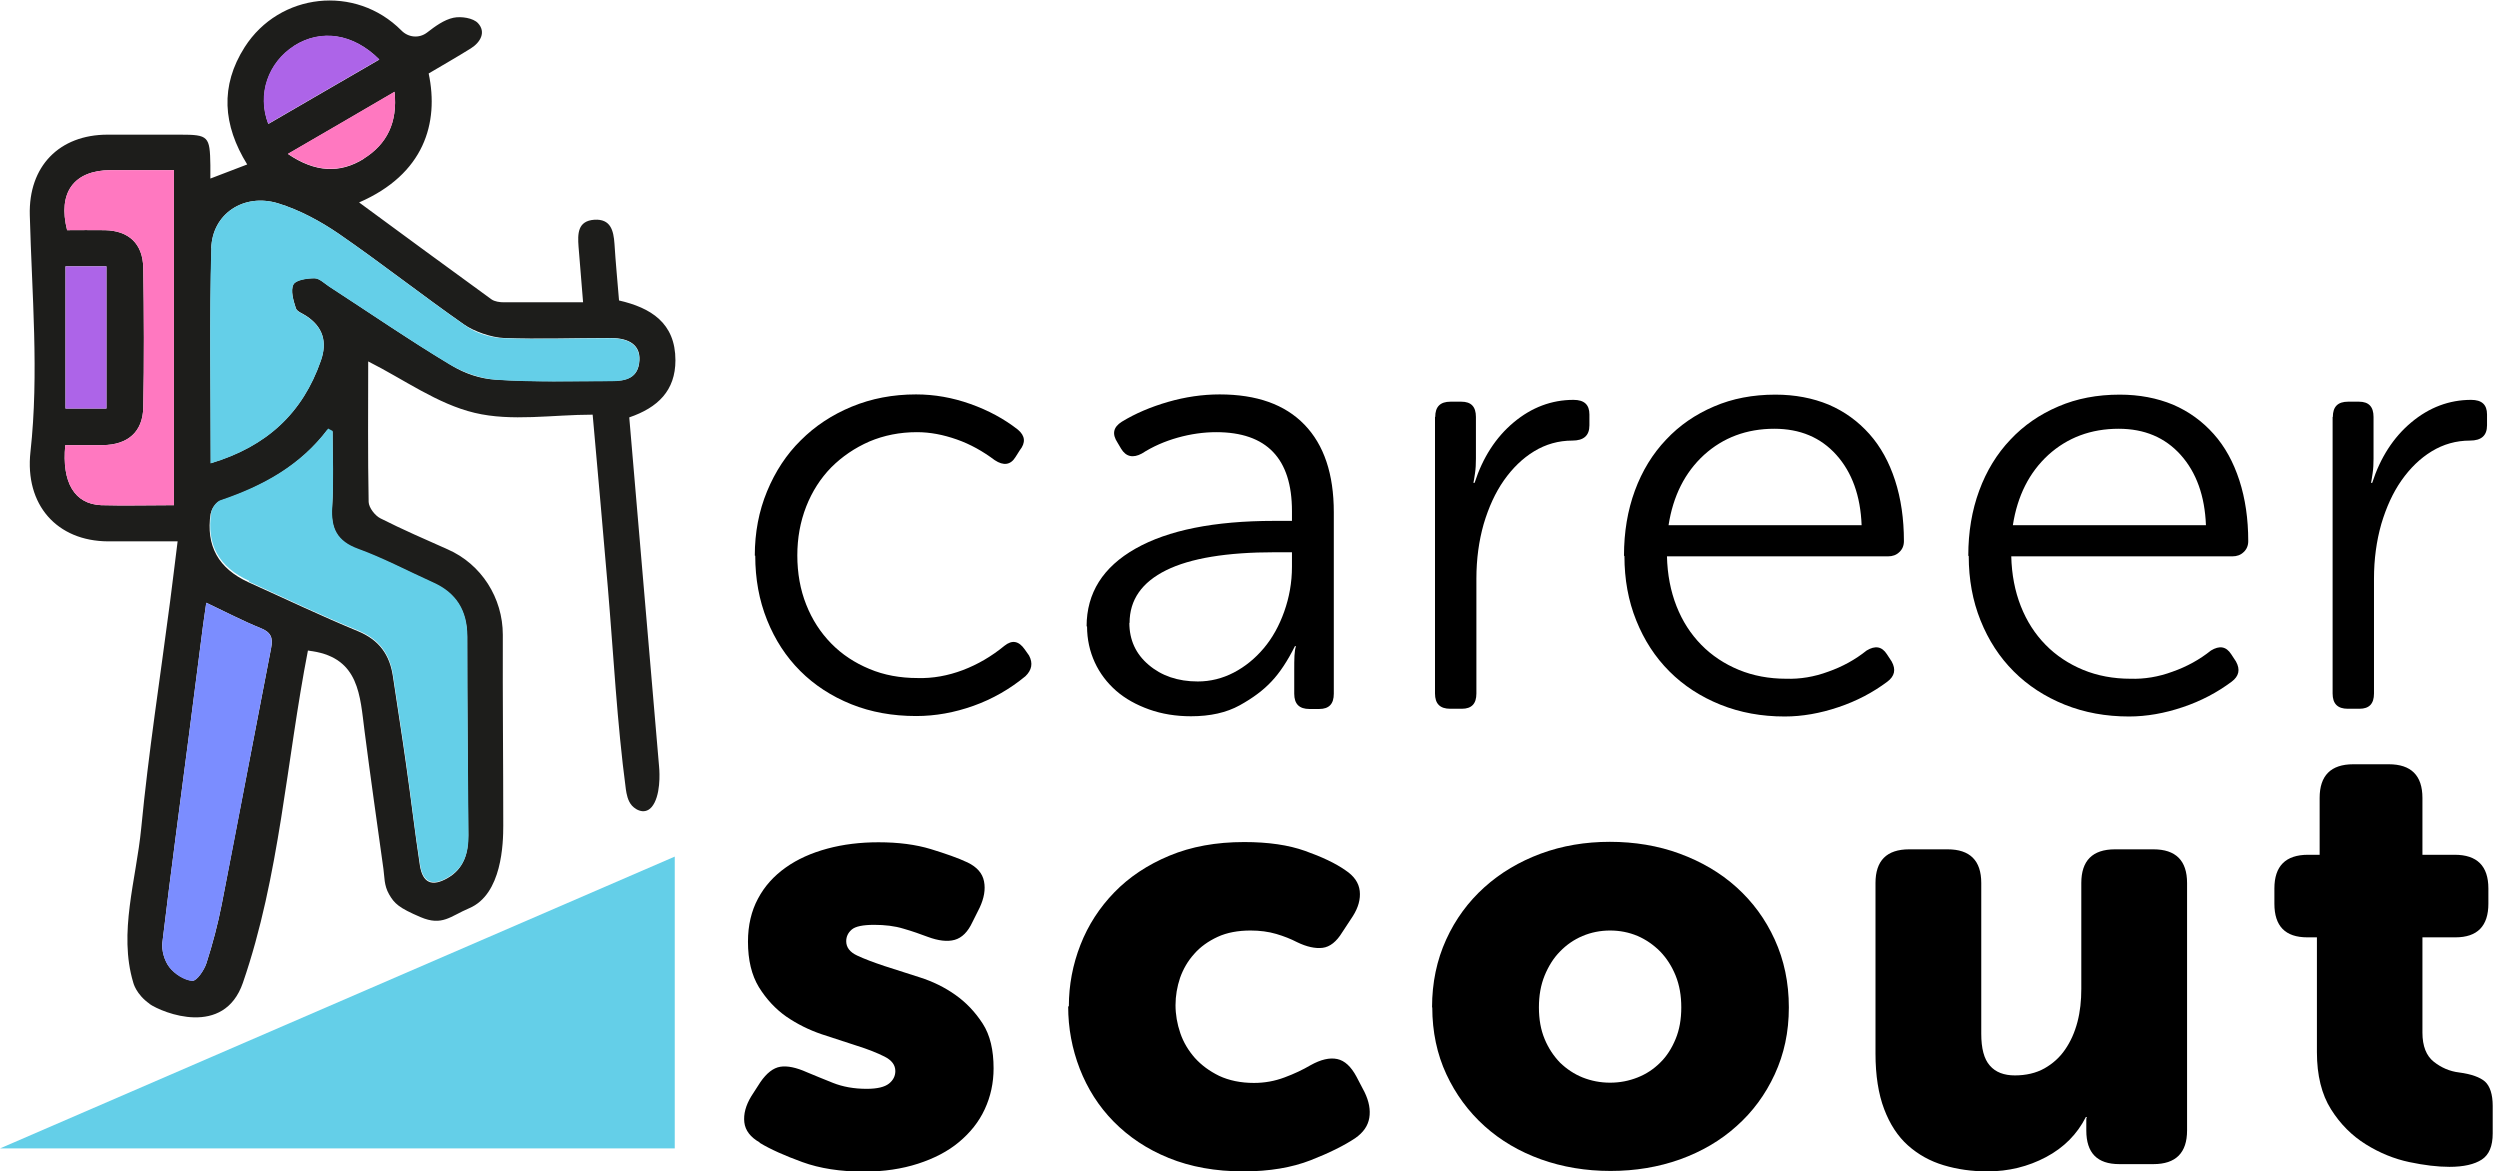 <svg width="111" height="52" viewBox="0 0 111 52" fill="none" xmlns="http://www.w3.org/2000/svg">
<g clip-path="url(#clip0_109_11398)">
<path d="M33.513 24.672C33.513 23.642 33.695 22.692 34.058 21.814C34.422 20.935 34.916 20.178 35.553 19.552C36.189 18.916 36.936 18.421 37.814 18.057C38.693 17.694 39.642 17.512 40.672 17.512C41.49 17.512 42.287 17.653 43.085 17.936C43.883 18.219 44.59 18.602 45.195 19.077C45.519 19.35 45.549 19.653 45.276 19.996L45.084 20.299C44.872 20.642 44.559 20.693 44.165 20.43C43.64 20.037 43.085 19.723 42.479 19.511C41.873 19.299 41.298 19.188 40.712 19.188C39.955 19.188 39.248 19.329 38.602 19.602C37.956 19.885 37.39 20.269 36.906 20.753C36.431 21.238 36.057 21.824 35.795 22.491C35.532 23.167 35.401 23.884 35.401 24.662C35.401 25.439 35.532 26.187 35.795 26.843C36.057 27.51 36.431 28.085 36.906 28.57C37.38 29.055 37.946 29.429 38.602 29.701C39.248 29.974 39.965 30.105 40.742 30.105C41.409 30.125 42.085 30.004 42.752 29.752C43.418 29.499 44.034 29.136 44.6 28.671C44.943 28.398 45.236 28.459 45.498 28.833L45.69 29.105C45.872 29.449 45.811 29.752 45.529 30.024C44.842 30.59 44.075 31.034 43.226 31.337C42.378 31.64 41.53 31.792 40.682 31.792C39.632 31.792 38.672 31.62 37.794 31.267C36.916 30.913 36.158 30.418 35.532 29.792C34.896 29.156 34.411 28.409 34.058 27.53C33.705 26.651 33.533 25.702 33.533 24.672H33.513Z" fill="black"/>
<path d="M48.245 27.813C48.245 26.328 48.972 25.177 50.416 24.359C51.86 23.541 53.909 23.127 56.575 23.127H57.363V22.692C57.363 20.36 56.242 19.188 54 19.188C53.445 19.188 52.869 19.269 52.294 19.43C51.718 19.592 51.183 19.824 50.698 20.137C50.305 20.35 49.992 20.279 49.779 19.925L49.618 19.653C49.365 19.269 49.426 18.966 49.81 18.724C50.406 18.36 51.092 18.067 51.86 17.845C52.627 17.623 53.394 17.512 54.152 17.512C55.797 17.512 57.05 17.956 57.918 18.855C58.786 19.754 59.221 21.046 59.221 22.743V30.802C59.221 31.256 59.008 31.479 58.574 31.479H58.14C57.686 31.479 57.464 31.256 57.464 30.802V29.721C57.464 29.509 57.464 29.297 57.474 29.116C57.484 28.934 57.504 28.782 57.544 28.691H57.494C57.171 29.338 56.827 29.863 56.464 30.247C56.1 30.64 55.626 30.994 55.04 31.317C54.455 31.64 53.738 31.802 52.879 31.802C52.213 31.802 51.587 31.701 51.022 31.499C50.456 31.297 49.961 31.024 49.557 30.671C49.154 30.317 48.83 29.893 48.608 29.408C48.386 28.924 48.265 28.388 48.265 27.813H48.245ZM50.143 27.651C50.143 28.409 50.426 29.035 51.001 29.52C51.567 30.004 52.294 30.257 53.182 30.257C53.738 30.257 54.273 30.125 54.778 29.863C55.283 29.6 55.727 29.237 56.111 28.782C56.494 28.328 56.797 27.782 57.019 27.156C57.241 26.53 57.363 25.864 57.363 25.167V24.52H56.605C54.475 24.52 52.859 24.783 51.779 25.318C50.698 25.854 50.153 26.631 50.153 27.661L50.143 27.651Z" fill="black"/>
<path d="M63.724 18.512C63.724 18.057 63.946 17.835 64.4 17.835H64.885C65.319 17.835 65.531 18.057 65.531 18.512V20.36C65.531 20.592 65.521 20.814 65.491 21.006C65.461 21.208 65.44 21.349 65.42 21.44H65.471C65.834 20.319 66.41 19.421 67.207 18.754C68.005 18.087 68.894 17.754 69.863 17.754C70.338 17.754 70.57 17.966 70.57 18.401V18.885C70.57 19.34 70.317 19.562 69.813 19.562C69.197 19.562 68.631 19.724 68.116 20.037C67.601 20.35 67.157 20.784 66.773 21.329C66.39 21.875 66.097 22.521 65.875 23.268C65.663 24.016 65.552 24.823 65.552 25.692V30.792C65.552 31.247 65.34 31.469 64.905 31.469H64.39C63.936 31.469 63.714 31.247 63.714 30.792V18.512H63.724Z" fill="black"/>
<path d="M72.105 24.672C72.105 23.622 72.266 22.662 72.589 21.784C72.912 20.905 73.377 20.148 73.973 19.522C74.568 18.885 75.275 18.401 76.103 18.047C76.921 17.694 77.83 17.522 78.829 17.522C79.698 17.522 80.485 17.674 81.192 17.966C81.899 18.269 82.495 18.704 83 19.269C83.504 19.835 83.878 20.521 84.141 21.329C84.403 22.137 84.534 23.036 84.534 24.026C84.534 24.228 84.464 24.389 84.332 24.511C84.201 24.642 84.029 24.702 83.828 24.702H74.013C74.033 25.51 74.175 26.247 74.437 26.914C74.7 27.581 75.063 28.146 75.538 28.631C76.002 29.106 76.568 29.479 77.204 29.742C77.84 30.004 78.547 30.136 79.304 30.136C79.92 30.156 80.546 30.055 81.172 29.823C81.808 29.6 82.374 29.287 82.878 28.883C83.262 28.651 83.555 28.702 83.777 29.045L83.989 29.368C84.191 29.732 84.12 30.025 83.797 30.267C83.161 30.742 82.444 31.125 81.626 31.398C80.819 31.671 80.021 31.812 79.243 31.812C78.213 31.812 77.264 31.64 76.386 31.287C75.507 30.933 74.75 30.439 74.124 29.812C73.488 29.176 73.003 28.429 72.65 27.55C72.296 26.672 72.125 25.722 72.125 24.692L72.105 24.672ZM82.656 23.319C82.606 22.016 82.232 20.976 81.535 20.198C80.839 19.421 79.92 19.037 78.779 19.037C77.547 19.037 76.507 19.431 75.659 20.198C74.811 20.976 74.286 22.016 74.084 23.319H82.656Z" fill="black"/>
<path d="M87.392 24.672C87.392 23.622 87.553 22.662 87.877 21.784C88.2 20.905 88.664 20.148 89.26 19.522C89.856 18.885 90.562 18.401 91.39 18.047C92.208 17.694 93.117 17.522 94.117 17.522C94.985 17.522 95.773 17.674 96.48 17.966C97.186 18.269 97.782 18.704 98.287 19.269C98.792 19.835 99.165 20.521 99.428 21.329C99.69 22.137 99.822 23.036 99.822 24.026C99.822 24.228 99.751 24.389 99.62 24.511C99.488 24.642 99.317 24.702 99.115 24.702H89.3C89.32 25.51 89.462 26.247 89.724 26.914C89.987 27.581 90.35 28.146 90.825 28.631C91.289 29.106 91.855 29.479 92.491 29.742C93.127 30.004 93.834 30.136 94.591 30.136C95.207 30.156 95.833 30.055 96.459 29.823C97.095 29.6 97.661 29.287 98.166 28.883C98.549 28.651 98.842 28.702 99.064 29.045L99.276 29.368C99.478 29.732 99.408 30.025 99.085 30.267C98.448 30.742 97.731 31.125 96.914 31.398C96.106 31.671 95.308 31.812 94.531 31.812C93.501 31.812 92.552 31.64 91.673 31.287C90.795 30.933 90.037 30.439 89.411 29.812C88.775 29.176 88.291 28.429 87.937 27.55C87.584 26.672 87.412 25.722 87.412 24.692L87.392 24.672ZM97.944 23.319C97.893 22.016 97.519 20.976 96.823 20.198C96.126 19.421 95.207 19.037 94.066 19.037C92.834 19.037 91.794 19.431 90.946 20.198C90.098 20.976 89.573 22.016 89.371 23.319H97.944Z" fill="black"/>
<path d="M103.578 18.512C103.578 18.057 103.8 17.835 104.254 17.835H104.739C105.173 17.835 105.385 18.057 105.385 18.512V20.36C105.385 20.592 105.375 20.814 105.345 21.006C105.315 21.208 105.294 21.349 105.274 21.44H105.325C105.688 20.319 106.264 19.421 107.061 18.754C107.859 18.087 108.748 17.754 109.717 17.754C110.192 17.754 110.424 17.966 110.424 18.401V18.885C110.424 19.34 110.171 19.562 109.667 19.562C109.051 19.562 108.485 19.724 107.97 20.037C107.455 20.35 107.011 20.784 106.627 21.329C106.244 21.875 105.951 22.521 105.729 23.268C105.517 24.016 105.405 24.823 105.405 25.692V30.792C105.405 31.247 105.193 31.469 104.759 31.469H104.244C103.79 31.469 103.568 31.247 103.568 30.792V18.512H103.578Z" fill="black"/>
<path d="M33.735 50.727C33.321 50.495 33.089 50.192 33.048 49.829C33.008 49.465 33.109 49.081 33.361 48.667L33.765 48.041C34.038 47.647 34.331 47.415 34.644 47.364C34.957 47.314 35.35 47.395 35.825 47.607C36.168 47.748 36.552 47.91 36.986 48.081C37.42 48.253 37.915 48.344 38.481 48.344C38.955 48.344 39.278 48.263 39.47 48.112C39.662 47.96 39.753 47.769 39.753 47.556C39.753 47.284 39.591 47.072 39.268 46.91C38.945 46.748 38.541 46.587 38.057 46.435C37.582 46.284 37.057 46.112 36.481 45.92C35.916 45.728 35.391 45.466 34.906 45.133C34.432 44.799 34.028 44.365 33.695 43.83C33.371 43.295 33.21 42.628 33.21 41.81C33.21 41.083 33.361 40.447 33.654 39.901C33.947 39.346 34.361 38.891 34.886 38.518C35.411 38.144 36.027 37.871 36.734 37.679C37.441 37.488 38.198 37.397 39.006 37.397C39.894 37.397 40.662 37.498 41.328 37.7C41.984 37.902 42.54 38.094 42.964 38.295C43.378 38.498 43.62 38.77 43.691 39.134C43.762 39.497 43.691 39.881 43.499 40.295L43.176 40.941C42.974 41.376 42.712 41.638 42.388 41.729C42.065 41.82 41.661 41.77 41.197 41.598C40.874 41.477 40.51 41.346 40.117 41.234C39.723 41.113 39.288 41.063 38.814 41.063C38.309 41.063 37.976 41.133 37.814 41.275C37.653 41.416 37.572 41.588 37.572 41.79C37.572 42.062 37.733 42.275 38.057 42.426C38.38 42.578 38.784 42.729 39.268 42.891C39.743 43.042 40.268 43.214 40.843 43.396C41.409 43.577 41.934 43.83 42.419 44.173C42.893 44.507 43.297 44.931 43.63 45.446C43.964 45.961 44.115 46.627 44.115 47.435C44.115 48.081 43.984 48.688 43.721 49.253C43.459 49.819 43.075 50.293 42.58 50.707C42.085 51.121 41.48 51.434 40.763 51.667C40.046 51.899 39.248 52.02 38.359 52.02C37.309 52.02 36.401 51.879 35.623 51.596C34.846 51.313 34.209 51.03 33.725 50.738L33.735 50.727Z" fill="black"/>
<path d="M47.457 44.678C47.457 43.739 47.629 42.83 47.972 41.952C48.315 41.073 48.82 40.295 49.477 39.619C50.133 38.942 50.951 38.397 51.92 37.993C52.889 37.589 53.99 37.387 55.242 37.387C56.312 37.387 57.211 37.518 57.948 37.781C58.685 38.043 59.291 38.326 59.736 38.639C60.119 38.892 60.331 39.194 60.372 39.558C60.412 39.922 60.311 40.295 60.059 40.689L59.594 41.396C59.342 41.81 59.049 42.042 58.726 42.083C58.403 42.123 58.019 42.042 57.585 41.83C57.312 41.689 57.009 41.568 56.666 41.467C56.323 41.366 55.939 41.315 55.525 41.315C54.969 41.315 54.475 41.406 54.061 41.598C53.647 41.79 53.293 42.042 53.021 42.355C52.738 42.669 52.536 43.022 52.395 43.416C52.264 43.81 52.193 44.214 52.193 44.628C52.193 45.042 52.264 45.456 52.405 45.87C52.546 46.284 52.768 46.648 53.051 46.971C53.344 47.294 53.697 47.556 54.132 47.769C54.566 47.971 55.081 48.082 55.676 48.082C56.151 48.082 56.595 48.001 57.029 47.839C57.464 47.678 57.847 47.496 58.191 47.294C58.645 47.041 59.039 46.95 59.372 47.021C59.705 47.092 59.988 47.355 60.23 47.809L60.584 48.486C60.786 48.9 60.856 49.283 60.796 49.637C60.735 49.99 60.533 50.283 60.17 50.536C59.685 50.859 59.019 51.192 58.191 51.515C57.363 51.839 56.363 52.01 55.212 52.01C53.96 52.01 52.859 51.808 51.89 51.414C50.92 51.02 50.113 50.475 49.446 49.798C48.78 49.122 48.285 48.334 47.942 47.456C47.599 46.567 47.427 45.648 47.427 44.688L47.457 44.678Z" fill="black"/>
<path d="M63.583 44.729C63.583 43.628 63.795 42.628 64.209 41.719C64.623 40.81 65.188 40.043 65.905 39.396C66.622 38.75 67.46 38.255 68.409 37.902C69.368 37.548 70.388 37.377 71.479 37.377C72.569 37.377 73.619 37.548 74.578 37.902C75.538 38.255 76.386 38.75 77.103 39.396C77.82 40.043 78.385 40.81 78.799 41.719C79.213 42.628 79.425 43.628 79.425 44.729C79.425 45.829 79.213 46.799 78.799 47.698C78.385 48.596 77.82 49.364 77.103 50C76.386 50.647 75.548 51.131 74.599 51.475C73.639 51.818 72.609 51.99 71.509 51.99C70.408 51.99 69.378 51.818 68.419 51.475C67.46 51.131 66.622 50.636 65.915 50C65.198 49.354 64.633 48.586 64.219 47.698C63.805 46.809 63.593 45.809 63.593 44.729H63.583ZM68.328 44.729C68.328 45.254 68.409 45.718 68.581 46.132C68.752 46.546 68.985 46.89 69.267 47.183C69.56 47.465 69.893 47.688 70.267 47.839C70.651 47.991 71.055 48.071 71.489 48.071C71.923 48.071 72.327 47.991 72.71 47.839C73.094 47.688 73.427 47.465 73.71 47.183C74.003 46.9 74.225 46.546 74.397 46.132C74.568 45.718 74.649 45.254 74.649 44.729C74.649 44.203 74.568 43.739 74.397 43.315C74.225 42.891 73.993 42.537 73.71 42.244C73.417 41.951 73.084 41.719 72.71 41.557C72.327 41.396 71.923 41.315 71.489 41.315C71.055 41.315 70.651 41.396 70.267 41.557C69.883 41.719 69.55 41.951 69.267 42.244C68.975 42.537 68.752 42.901 68.581 43.315C68.409 43.739 68.328 44.203 68.328 44.729Z" fill="black"/>
<path d="M83.272 39.205C83.272 38.215 83.767 37.71 84.767 37.71H86.473C87.463 37.71 87.968 38.205 87.968 39.205V45.9C87.968 46.547 88.089 47.021 88.351 47.314C88.604 47.607 88.977 47.748 89.462 47.748C89.947 47.748 90.401 47.647 90.775 47.435C91.148 47.223 91.451 46.951 91.693 46.597C91.936 46.244 92.117 45.84 92.239 45.375C92.36 44.911 92.41 44.426 92.41 43.901V39.205C92.41 38.215 92.905 37.71 93.905 37.71H95.611C96.601 37.71 97.106 38.205 97.106 39.205V50.192C97.106 51.182 96.611 51.687 95.611 51.687H94.097C93.117 51.687 92.632 51.192 92.632 50.192V49.728C92.632 49.677 92.632 49.627 92.663 49.596H92.612C92.228 50.354 91.643 50.95 90.845 51.374C90.047 51.798 89.179 52.01 88.24 52.01C87.553 52.01 86.907 51.919 86.301 51.737C85.696 51.556 85.171 51.263 84.716 50.859C84.262 50.455 83.908 49.91 83.656 49.243C83.403 48.577 83.272 47.748 83.272 46.779V39.215V39.205Z" fill="black"/>
<path d="M102.851 41.618H102.447C101.467 41.618 100.983 41.123 100.983 40.124V39.447C100.983 38.457 101.478 37.952 102.477 37.952H102.992V35.428C102.992 34.438 103.487 33.933 104.487 33.933H106.062C107.051 33.933 107.556 34.428 107.556 35.428V37.952H108.99C109.979 37.952 110.484 38.447 110.484 39.447V40.124C110.484 41.113 110 41.618 109.02 41.618H107.556V45.85C107.556 46.446 107.728 46.88 108.061 47.142C108.394 47.405 108.768 47.567 109.182 47.617C109.727 47.688 110.111 47.829 110.333 48.021C110.555 48.223 110.676 48.587 110.676 49.102V50.324C110.676 50.889 110.515 51.273 110.191 51.485C109.868 51.697 109.384 51.808 108.758 51.808C108.233 51.808 107.637 51.737 106.97 51.596C106.304 51.455 105.658 51.192 105.042 50.808C104.426 50.425 103.911 49.91 103.497 49.253C103.083 48.597 102.871 47.748 102.871 46.718V41.618H102.851Z" fill="black"/>
<path d="M6.624 44.567C7.25 44.991 9.946 46.062 10.784 43.638C12.42 38.892 12.713 33.812 13.672 28.883C13.813 28.904 13.843 28.914 13.874 28.914C15.954 29.237 15.984 30.893 16.186 32.458C16.448 34.498 16.741 36.538 17.024 38.578C17.075 38.922 17.044 39.306 17.276 39.709C17.509 40.114 17.701 40.305 18.67 40.719C19.639 41.133 19.993 40.679 20.831 40.326C22.295 39.709 22.345 37.427 22.345 36.66C22.345 33.832 22.315 31.014 22.325 28.186C22.325 26.55 21.376 25.046 19.871 24.389C18.872 23.945 17.872 23.511 16.893 23.016C16.65 22.895 16.378 22.541 16.368 22.289C16.327 20.198 16.348 18.118 16.348 16.047C17.933 16.845 19.417 17.936 21.073 18.33C22.719 18.724 24.526 18.411 26.314 18.411C26.556 21.117 26.778 23.612 26.99 26.106C27.242 29.085 27.394 32.075 27.788 35.044C27.818 35.246 27.869 35.559 28.06 35.771C28.252 35.983 28.747 36.256 29.06 35.64C29.373 35.024 29.262 34.024 29.262 34.024C28.808 28.752 28.373 23.642 27.939 18.532C29.211 18.098 29.989 17.34 29.989 15.997C29.989 14.331 28.888 13.664 27.485 13.341C27.414 12.462 27.333 11.644 27.283 10.826C27.242 10.23 27.111 9.715 26.394 9.756C25.637 9.806 25.647 10.392 25.687 10.947C25.748 11.745 25.819 12.553 25.889 13.422C24.627 13.422 23.496 13.422 22.375 13.422C22.184 13.422 21.962 13.391 21.82 13.29C19.871 11.877 17.923 10.443 15.944 8.988C18.831 7.736 19.498 5.464 19.033 3.262C19.649 2.898 20.285 2.535 20.901 2.151C21.335 1.879 21.588 1.424 21.224 1.03C21.012 0.798 20.477 0.717 20.134 0.788C19.71 0.879 19.316 1.172 18.963 1.444C18.609 1.717 18.125 1.666 17.822 1.353C15.782 -0.697 12.409 -0.323 10.865 2.091C9.764 3.818 9.895 5.555 10.976 7.302C10.42 7.514 9.916 7.706 9.34 7.928C9.34 7.665 9.34 7.494 9.34 7.332C9.32 6.049 9.259 5.979 7.997 5.979C6.927 5.979 5.846 5.979 4.776 5.979C2.635 5.979 1.262 7.382 1.323 9.554C1.414 13.058 1.737 16.573 1.353 20.057C1.09 22.42 2.534 24.026 4.796 24.036C5.776 24.036 6.755 24.036 7.886 24.036C7.765 24.995 7.664 25.854 7.553 26.702C7.119 30.055 6.593 33.408 6.27 36.771C6.048 39.063 5.251 41.406 5.917 43.628C5.917 43.628 6.038 44.153 6.654 44.577L6.624 44.567ZM7.724 22.43C6.583 22.43 5.533 22.46 4.493 22.43C3.312 22.38 2.736 21.43 2.898 19.764C3.443 19.764 3.998 19.764 4.554 19.764C5.675 19.754 6.341 19.178 6.361 18.087C6.402 16.027 6.392 13.967 6.361 11.897C6.341 10.816 5.715 10.241 4.655 10.22C4.089 10.21 3.534 10.22 2.979 10.22C2.555 8.544 3.282 7.564 4.907 7.554C5.836 7.554 6.755 7.554 7.724 7.554V22.45V22.43ZM2.908 18.138V11.826H4.726V18.138H2.908ZM16.156 7.049C15.085 7.716 13.985 7.655 12.783 6.837C14.389 5.908 15.913 5.019 17.519 4.08C17.66 5.443 17.175 6.403 16.156 7.039V7.049ZM13.056 2.04C14.247 1.283 15.681 1.485 16.842 2.646C15.196 3.595 13.591 4.535 11.915 5.504C11.41 4.181 11.915 2.777 13.066 2.04H13.056ZM9.38 11.028C9.421 9.493 10.824 8.564 12.349 9.029C13.298 9.321 14.217 9.816 15.045 10.382C16.933 11.685 18.73 13.098 20.608 14.411C21.043 14.714 21.83 14.987 22.365 15.007C23.941 15.068 25.526 15.007 27.111 15.007C27.98 15.007 28.424 15.351 28.393 15.987C28.353 16.785 27.798 16.916 27.151 16.916C25.435 16.916 23.708 16.966 21.992 16.855C21.315 16.815 20.659 16.593 20.073 16.239C18.215 15.128 16.428 13.896 14.611 12.715C14.399 12.573 14.177 12.351 13.964 12.351C13.641 12.351 13.126 12.422 13.025 12.634C12.894 12.897 13.025 13.341 13.136 13.684C13.187 13.836 13.44 13.917 13.601 14.028C14.328 14.506 14.543 15.165 14.247 16.007C13.44 18.33 11.854 19.814 9.36 20.562C9.36 17.279 9.3 14.139 9.39 11.008L9.38 11.028ZM9.37 22.773C9.401 22.571 9.602 22.299 9.784 22.238C11.642 21.612 13.308 20.703 14.53 19.097L14.762 19.168C14.762 20.289 14.813 21.42 14.742 22.541C14.681 23.48 14.954 24.056 15.903 24.399C17.034 24.813 18.114 25.379 19.215 25.884C20.255 26.349 20.74 27.136 20.74 28.288C20.74 31.226 20.77 34.165 20.79 37.104C20.79 37.882 20.598 38.568 19.881 38.982C19.185 39.386 18.761 39.215 18.64 38.407C18.417 36.932 18.246 35.448 18.034 33.973C17.852 32.66 17.64 31.358 17.448 30.045C17.307 29.075 16.842 28.419 15.893 28.025C14.257 27.348 12.652 26.581 11.036 25.854C9.693 25.238 9.138 24.238 9.35 22.804L9.37 22.773ZM7.209 41.85C7.573 38.801 7.987 35.751 8.381 32.701C8.593 31.055 8.805 29.398 9.017 27.752C9.057 27.449 9.108 27.146 9.158 26.762C10.037 27.177 10.784 27.57 11.561 27.884C12.026 28.065 12.137 28.308 12.036 28.782C11.299 32.569 10.582 36.367 9.845 40.154C9.673 41.032 9.441 41.911 9.168 42.759C9.067 43.072 8.734 43.557 8.542 43.547C8.179 43.507 7.755 43.244 7.522 42.941C7.3 42.658 7.169 42.194 7.209 41.84V41.85Z" fill="#1D1D1B"/>
<path d="M9.35 20.582C9.35 17.3 9.29 14.159 9.38 11.028C9.421 9.493 10.824 8.564 12.349 9.029C13.298 9.321 14.217 9.816 15.045 10.382C16.974 11.715 18.811 13.169 20.73 14.502C21.184 14.815 21.81 14.997 22.355 15.017C23.931 15.078 25.516 15.017 27.101 15.017C27.97 15.017 28.414 15.361 28.384 15.997C28.343 16.795 27.788 16.926 27.142 16.926C25.445 16.926 23.749 16.977 22.063 16.865C21.336 16.815 20.568 16.542 19.942 16.169C18.135 15.078 16.388 13.876 14.611 12.725C14.399 12.583 14.177 12.361 13.965 12.361C13.641 12.361 13.127 12.432 13.025 12.644C12.894 12.907 13.025 13.351 13.137 13.694C13.187 13.846 13.44 13.927 13.601 14.038C14.328 14.516 14.543 15.175 14.247 16.017C13.44 18.34 11.854 19.824 9.36 20.572L9.35 20.582Z" fill="#64CFE8"/>
<path d="M11.046 25.823C12.662 26.561 14.257 27.328 15.903 27.995C16.852 28.388 17.317 29.045 17.458 30.014C17.65 31.327 17.862 32.63 18.044 33.943C18.256 35.417 18.418 36.902 18.65 38.376C18.771 39.184 19.195 39.366 19.892 38.952C20.609 38.538 20.811 37.851 20.8 37.074C20.78 34.135 20.75 31.196 20.75 28.257C20.75 27.106 20.265 26.318 19.225 25.854C18.125 25.359 17.044 24.783 15.913 24.369C14.964 24.026 14.692 23.45 14.752 22.511C14.823 21.39 14.772 20.259 14.772 19.138C14.702 19.097 14.641 19.067 14.57 19.027C13.349 20.663 11.672 21.572 9.794 22.208C9.613 22.268 9.411 22.541 9.38 22.743C9.158 24.187 9.724 25.187 11.067 25.793L11.046 25.823Z" fill="#64CFE8"/>
<path d="M8.542 43.547C8.734 43.567 9.067 43.083 9.168 42.759C9.441 41.901 9.673 41.032 9.845 40.154C10.592 36.367 11.299 32.569 12.036 28.782C12.127 28.308 12.016 28.065 11.561 27.883C10.784 27.57 10.037 27.177 9.158 26.762C9.108 27.136 9.057 27.439 9.017 27.752C8.805 29.398 8.593 31.055 8.381 32.701C7.987 35.751 7.573 38.8 7.209 41.85C7.169 42.204 7.3 42.668 7.522 42.951C7.755 43.254 8.179 43.527 8.542 43.557V43.547Z" fill="#7B8DFF"/>
<path d="M7.724 22.43C6.583 22.43 5.533 22.46 4.493 22.43C3.312 22.38 2.736 21.43 2.898 19.764C3.443 19.764 3.998 19.764 4.554 19.764C5.675 19.754 6.341 19.178 6.361 18.087C6.402 16.027 6.392 13.967 6.361 11.897C6.341 10.816 5.715 10.241 4.655 10.22C4.089 10.21 3.534 10.22 2.979 10.22C2.555 8.544 3.282 7.564 4.907 7.554C5.836 7.554 6.755 7.554 7.724 7.554V22.45V22.43Z" fill="#FF78C0"/>
<path d="M2.908 11.826H4.726V18.138H2.908V11.826Z" fill="#AD64E8"/>
<path d="M11.905 5.494C11.4 4.171 11.905 2.767 13.056 2.03C14.247 1.273 15.681 1.475 16.842 2.636C15.196 3.585 13.591 4.524 11.915 5.494H11.905Z" fill="#AD64E8"/>
<path d="M17.519 4.08C17.66 5.443 17.175 6.403 16.156 7.039C15.085 7.705 13.985 7.645 12.783 6.827C14.389 5.898 15.913 5.009 17.519 4.07V4.08Z" fill="#FF78C0"/>
<path d="M29.959 38.033V50.99H0L29.959 38.033Z" fill="#64CFE8"/>
</g>
<defs>
<clipPath id="clip0_109_11398">
<rect width="110.656" height="52" fill="white"/>
</clipPath>
</defs>
</svg>
